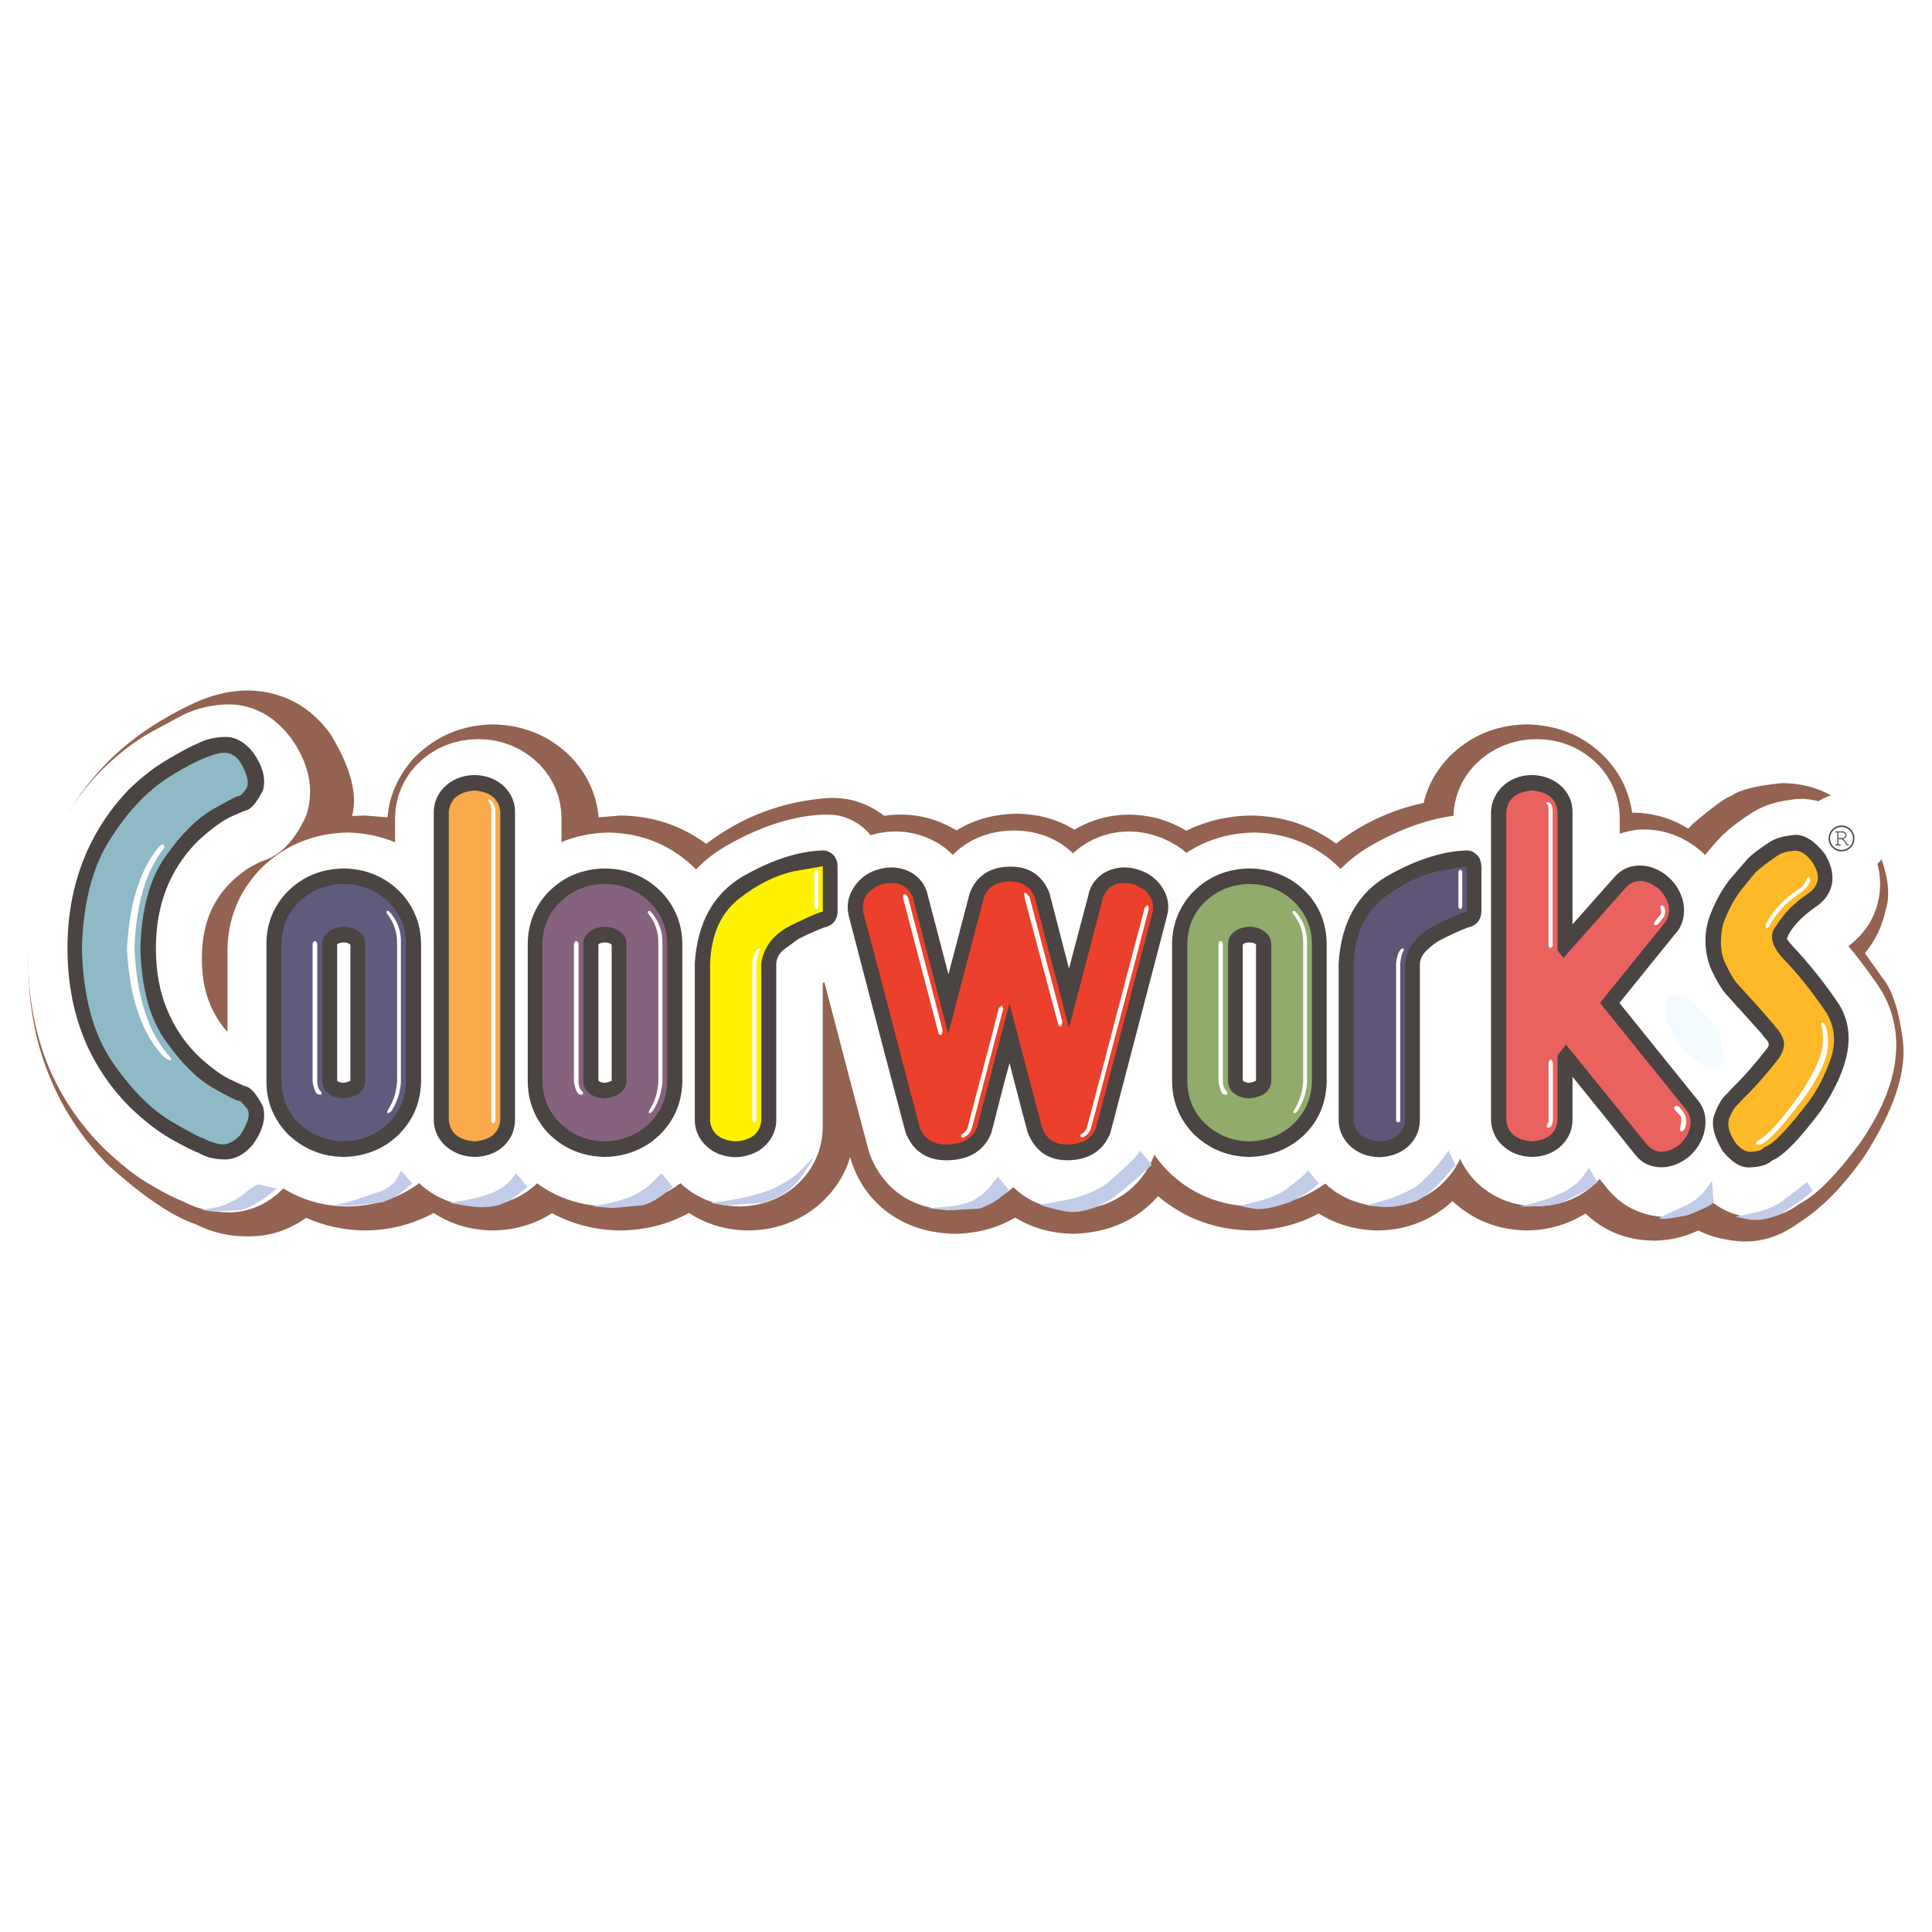 <?xml version="1.0" encoding="utf-8"?>
<!-- Generator: Adobe Illustrator 13.0.0, SVG Export Plug-In . SVG Version: 6.00 Build 14948)  -->
<!DOCTYPE svg PUBLIC "-//W3C//DTD SVG 1.0//EN" "http://www.w3.org/TR/2001/REC-SVG-20010904/DTD/svg10.dtd">
<svg version="1.0" id="Layer_1" xmlns="http://www.w3.org/2000/svg" xmlns:xlink="http://www.w3.org/1999/xlink" x="0px" y="0px"
	 width="192.756px" height="192.756px" viewBox="0 0 192.756 192.756" enable-background="new 0 0 192.756 192.756"
	 xml:space="preserve">
<g>
	<polygon fill-rule="evenodd" clip-rule="evenodd" fill="#FFFFFF" points="0,0 192.756,0 192.756,192.756 0,192.756 0,0 	"/>
	<path fill-rule="evenodd" clip-rule="evenodd" fill="#936250" d="M188.116,90.866c0.642-1.952,0.128-4.545-1.593-7.807
		c-2.132-3.236-5.034-4.905-8.732-4.931c-2.517,0.257-4.161,0.642-4.982,1.233l-0.052,0.051c-0.41,0.026-1.721,0.976-3.853,2.774
		l-0.462,0.488c-1.746-1.079-3.621-1.592-5.599-1.592c-0.309-2.08-1.182-3.929-2.697-5.521c-2.08-2.131-4.7-3.236-7.833-3.287
		c-3.082,0.051-5.677,1.156-7.782,3.287c-1.259,1.335-2.106,2.851-2.491,4.545c-3.211,0.693-6.164,2.055-8.732,4.058
		c-2.518-1.823-5.343-2.773-8.502-2.799c-2.285,0.026-4.442,0.54-6.446,1.516c-0.873-0.514-1.798-0.925-2.773-1.207
		c-2.979-0.771-5.805-0.411-8.398,1.104c-1.67-1.027-3.57-1.566-5.702-1.592c-2.286,0.026-4.289,0.565-6.062,1.669l-0.128-0.077
		c-2.157-1.284-4.52-1.746-7.088-1.387c-1.669-1.284-3.544-1.875-5.625-1.772c-4.495,0.334-8.553,1.849-12.123,4.571
		c-2.517-1.849-5.368-2.799-8.578-2.825l-2.158,0.18c-0.206-2.286-1.13-4.289-2.722-5.984c-2.106-2.131-4.726-3.236-7.833-3.287
		c-3.082,0.051-5.676,1.156-7.808,3.287c-1.566,1.721-2.517,3.724-2.697,5.984l-2.26-0.18l-1.285,0.052
		c0.591-2.132-0.128-4.828-2.106-8.115c-1.566-2.183-3.544-3.57-5.958-4.135c-2.389-0.565-4.931-0.257-7.577,0.925
		c-3.596,1.669-6.523,3.672-8.809,6.009c-2.235,2.285-4.058,4.956-5.394,8.038c-1.644,3.646-2.44,7.653-2.44,11.993
		c0,4.366,0.796,8.397,2.44,12.043c1.335,3.031,3.21,5.729,5.573,8.117c3.519,3.158,6.395,5.084,8.629,5.828
		c1.695,0.873,3.544,1.285,5.522,1.232c1.978-0.025,3.827-0.641,5.548-1.848c1.849,0.82,3.801,1.232,5.856,1.258
		c2.542-0.025,4.803-0.617,6.857-1.746c1.772,1.156,3.75,1.721,5.907,1.746c2.157-0.025,4.135-0.59,5.907-1.721
		c2.106,1.131,4.392,1.695,6.806,1.721c2.517-0.025,4.803-0.617,6.857-1.746c1.772,1.156,3.75,1.721,5.933,1.746
		c2.594-0.025,4.88-0.822,6.858-2.414c1.592-1.336,2.723-2.979,3.287-4.904c0.668,2.336,1.952,4.186,3.827,5.572
		c1.9,1.361,4.135,2.055,6.729,2.08c2.208-0.051,4.161-0.59,5.907-1.617c1.722,1.053,3.673,1.592,5.908,1.617
		c3.467-0.129,6.24-1.361,8.347-3.75c2.671,2.234,5.753,3.365,9.271,3.416c2.466-0.025,4.726-0.59,6.755-1.695
		c1.772,1.105,3.775,1.67,5.907,1.695c2.568-0.025,4.854-0.822,6.857-2.414l0.591-0.514c2.029,1.9,4.521,2.877,7.397,2.928
		c2.183-0.025,4.108-0.59,5.881-1.695c1.618,1.566,3.596,2.465,5.934,2.672c1.849,0.154,3.621-0.18,5.315-0.977
		c0.977,0.488,2.004,0.797,3.057,0.949l0.154,0.027c2.44,0.41,4.7-0.18,6.832-1.746c2.234-1.414,4.392-3.596,6.523-6.627
		c2.954-4.596,4.212-8.424,3.853-11.479c-0.385-3.057-1.078-5.162-2.08-6.369l-1.721-2.414
		C187.089,93.845,187.782,92.433,188.116,90.866L188.116,90.866z"/>
	<path fill-rule="evenodd" clip-rule="evenodd" fill="#4A4442" d="M178.587,93.588c0.54-0.925,1.438-1.85,2.672-2.748
		c0.873-0.54,1.387-1.207,1.541-2.055c0.18-0.822-0.026-1.72-0.643-2.671c-0.95-1.232-1.849-1.823-2.723-1.669
		c-0.873,0.103-1.566,0.283-2.003,0.565l-0.052,0.026c-1.026,0.642-1.746,1.207-2.26,1.695v0.026
		c-0.231,0.18-0.771,0.821-1.644,1.874c-0.848,1.079-1.541,2.363-2.08,3.904c-0.437,1.515-0.36,3.03,0.23,4.546
		c0.54,1.206,1.027,2.028,1.438,2.466l2.003,2.234l1.541,1.693h-0.025l0.309,0.412c0.59,0.59,0.693,1.129,0.282,1.643
		c-1.182,1.541-2.337,2.852-3.468,3.98l-0.642,0.668c-0.359,0.309-0.719,0.898-1.053,1.771c-0.359,0.797-0.103,1.928,0.771,3.34
		c0.821,0.949,1.515,1.438,2.157,1.412c0.539,0.283,1.259,0.076,2.08-0.617c1.053-0.41,2.672-2.027,4.777-4.879
		c2.825-4.16,3.416-7.523,1.747-10.117c-1.388-2.055-2.902-3.955-4.495-5.651c-0.514-0.59-0.745-0.95-0.72-1.053
		C178.305,94.256,178.382,93.999,178.587,93.588L178.587,93.588z"/>
	
		<path fill="none" stroke="#FFFFFF" stroke-width="9.438" stroke-linecap="round" stroke-linejoin="round" stroke-miterlimit="2.613" d="
		M178.587,93.588c-0.205,0.411-0.282,0.667-0.257,0.796c-0.025,0.103,0.206,0.462,0.72,1.053c1.593,1.696,3.107,3.596,4.495,5.651
		c1.669,2.594,1.078,5.957-1.747,10.117c-2.105,2.852-3.725,4.469-4.777,4.879c-0.821,0.693-1.541,0.9-2.08,0.617
		c-0.643,0.025-1.336-0.463-2.157-1.412c-0.873-1.412-1.13-2.543-0.771-3.34c0.334-0.873,0.693-1.463,1.053-1.771l0.642-0.668
		c1.131-1.129,2.286-2.439,3.468-3.98c0.411-0.514,0.308-1.053-0.282-1.643l-0.309-0.412h0.025l-1.541-1.693l-2.003-2.234
		c-0.411-0.438-0.898-1.26-1.438-2.466c-0.591-1.516-0.667-3.031-0.23-4.546c0.539-1.541,1.232-2.825,2.08-3.904
		c0.873-1.053,1.412-1.694,1.644-1.874v-0.026c0.514-0.488,1.233-1.053,2.26-1.695l0.052-0.026c0.437-0.282,1.13-0.462,2.003-0.565
		c0.874-0.154,1.772,0.437,2.723,1.669c0.616,0.951,0.822,1.849,0.643,2.671c-0.154,0.848-0.668,1.515-1.541,2.055
		C180.025,91.739,179.127,92.664,178.587,93.588L178.587,93.588z"/>
	<path fill-rule="evenodd" clip-rule="evenodd" fill="#4A4442" d="M50.478,79.592c-0.745-0.745-1.644-1.13-2.774-1.13
		c-1.104,0-2.029,0.385-2.748,1.13c-0.54,0.591-0.796,1.233-0.822,2.003v30.868c0.026,0.797,0.283,1.465,0.822,2.055
		c0.719,0.746,1.644,1.105,2.748,1.105c0.951,0,1.772-0.258,2.466-0.822c0.719-0.643,1.104-1.412,1.13-2.338V81.621
		C51.299,80.825,51.017,80.183,50.478,79.592L50.478,79.592z"/>
	
		<path fill="none" stroke="#FFFFFF" stroke-width="9.438" stroke-linecap="round" stroke-linejoin="round" stroke-miterlimit="2.613" d="
		M50.478,79.592c0.54,0.591,0.822,1.233,0.822,2.029v30.842c-0.025,0.926-0.411,1.695-1.13,2.338
		c-0.693,0.564-1.515,0.822-2.466,0.822c-1.104,0-2.029-0.359-2.748-1.105c-0.54-0.59-0.796-1.258-0.822-2.055V81.595
		c0.026-0.771,0.283-1.413,0.822-2.003c0.719-0.745,1.644-1.13,2.748-1.13C48.834,78.462,49.733,78.847,50.478,79.592L50.478,79.592
		z"/>
	<path fill-rule="evenodd" clip-rule="evenodd" fill="#4A4442" d="M104.67,89.916c-0.616-1.566-1.798-2.337-3.544-2.337
		c-1.747,0.026-2.928,0.796-3.519,2.337l-2.568,9.811l-2.568-9.811l-0.026-0.025c-0.206-0.745-0.642-1.31-1.284-1.721
		c-0.874-0.514-1.875-0.642-2.928-0.334c-0.924,0.257-1.644,0.745-2.157,1.464c-0.591,0.796-0.745,1.644-0.54,2.568l1.259,4.854
		l2.517,9.63l1.901,7.191c0.667,1.721,1.978,2.516,3.878,2.414c1.927-0.053,3.186-0.9,3.775-2.439l1.361-5.24l0.899-3.416
		l0.591,2.26l1.104,4.135l0.591,2.262c0.642,1.721,1.9,2.541,3.749,2.465c1.798-0.078,3.005-0.926,3.596-2.439l5.677-21.676
		c0.18-0.745,0.076-1.463-0.309-2.208c-0.514-0.898-1.336-1.515-2.389-1.823s-2.055-0.18-2.928,0.334
		c-0.668,0.411-1.079,0.976-1.311,1.721v0.025l-2.414,9.219L104.67,89.916L104.67,89.916z"/>
	
		<path fill="none" stroke="#FFFFFF" stroke-width="9.438" stroke-linecap="round" stroke-linejoin="round" stroke-miterlimit="2.613" d="
		M101.126,87.579c-1.747,0.026-2.928,0.796-3.519,2.337l-2.568,9.811l-2.568-9.811l-0.026-0.025
		c-0.206-0.745-0.642-1.31-1.284-1.721c-0.874-0.514-1.875-0.642-2.928-0.334c-0.924,0.257-1.644,0.745-2.157,1.464
		c-0.591,0.796-0.745,1.644-0.54,2.568l1.259,4.854l2.517,9.63l1.901,7.191c0.667,1.721,1.978,2.516,3.878,2.414
		c1.927-0.053,3.186-0.9,3.775-2.439l1.361-5.24l0.899-3.416l0.591,2.26l1.104,4.135l0.591,2.262c0.642,1.721,1.9,2.541,3.749,2.465
		c1.798-0.078,3.005-0.926,3.596-2.439l5.677-21.676c0.18-0.745,0.076-1.463-0.309-2.208c-0.514-0.898-1.336-1.515-2.389-1.823
		s-2.055-0.18-2.928,0.334c-0.668,0.411-1.079,0.976-1.311,1.721v0.025l-2.414,9.219l-2.414-9.219
		C104.054,88.349,102.872,87.579,101.126,87.579L101.126,87.579z"/>
	<path fill-rule="evenodd" clip-rule="evenodd" fill="#4A4442" d="M150.541,79.592c-0.539,0.591-0.796,1.233-0.822,2.003v30.895
		c0.026,0.795,0.283,1.438,0.822,2.027c0.745,0.746,1.644,1.105,2.773,1.105c0.925,0,1.772-0.258,2.44-0.822
		c0.744-0.643,1.104-1.412,1.13-2.338v-5.674l4.418,5.443l2.773,3.441c0.488,0.59,1.13,0.924,1.9,1.002
		c1.002,0.076,1.927-0.283,2.774-1.027c0.847-0.771,1.31-1.67,1.412-2.723c0.052-0.822-0.154-1.541-0.591-2.131l-8.116-10.041
		l5.959-7.372l0.025-0.025c0.54-0.719,0.693-1.566,0.54-2.542c-0.18-0.873-0.643-1.644-1.336-2.311
		c-0.873-0.745-1.798-1.079-2.8-1.027c-0.771,0.103-1.412,0.411-1.9,1.001l0.052-0.051l-5.111,5.701V81.621
		c0-0.796-0.283-1.438-0.822-2.029c-0.719-0.745-1.644-1.13-2.748-1.13C152.185,78.462,151.286,78.847,150.541,79.592
		L150.541,79.592z"/>
	
		<path fill="none" stroke="#FFFFFF" stroke-width="9.438" stroke-linecap="round" stroke-linejoin="round" stroke-miterlimit="2.613" d="
		M150.541,79.592c0.745-0.745,1.644-1.13,2.773-1.13c1.104,0,2.029,0.385,2.748,1.13c0.539,0.591,0.822,1.233,0.822,2.029v12.507
		l5.111-5.701l-0.052,0.051c0.488-0.59,1.13-0.899,1.9-1.001c1.002-0.051,1.927,0.282,2.8,1.027
		c0.693,0.667,1.156,1.438,1.336,2.311c0.153,0.976,0,1.823-0.54,2.542l-0.025,0.025l-5.959,7.372l8.116,10.041
		c0.437,0.59,0.643,1.309,0.591,2.131c-0.103,1.053-0.565,1.951-1.412,2.723c-0.848,0.744-1.772,1.104-2.774,1.027
		c-0.771-0.078-1.412-0.412-1.9-1.002l-2.773-3.441l-4.418-5.443v5.674c-0.025,0.926-0.386,1.695-1.13,2.338
		c-0.668,0.564-1.516,0.822-2.44,0.822c-1.13,0-2.028-0.359-2.773-1.105c-0.539-0.59-0.796-1.232-0.822-2.027V81.595
		C149.745,80.825,150.002,80.183,150.541,79.592L150.541,79.592z"/>
	<path fill-rule="evenodd" clip-rule="evenodd" fill="#4A4442" d="M55.383,90.044c-1.258,1.335-1.875,2.928-1.9,4.751v13.842
		c0.025,1.824,0.642,3.416,1.9,4.752c1.438,1.488,3.236,2.234,5.342,2.26c2.055-0.025,3.775-0.719,5.137-2.055
		c1.361-1.311,2.08-2.953,2.131-4.957V94.795c-0.025-1.823-0.667-3.416-1.926-4.751c-1.438-1.464-3.236-2.208-5.342-2.26
		C58.619,87.835,56.821,88.58,55.383,90.044L55.383,90.044L55.383,90.044z M59.595,94.795l0.128-0.179
		c0.231-0.231,0.565-0.36,1.002-0.386c0.437,0.026,0.771,0.154,1.027,0.386l0.103,0.179v13.842c-0.026,0.258-0.385,0.463-1.13,0.592
		c-0.437-0.027-0.771-0.154-1.002-0.387l-0.128-0.205V94.795L59.595,94.795z"/>
	
		<path fill="none" stroke="#FFFFFF" stroke-width="9.438" stroke-linecap="round" stroke-linejoin="round" stroke-miterlimit="2.613" d="
		M59.595,94.795v13.842l0.128,0.205c0.231,0.232,0.565,0.359,1.002,0.387c0.745-0.129,1.104-0.334,1.13-0.592V94.795l-0.103-0.179
		c-0.257-0.231-0.591-0.36-1.027-0.386c-0.437,0.026-0.771,0.154-1.002,0.386L59.595,94.795L59.595,94.795z M55.383,90.044
		c1.438-1.464,3.236-2.208,5.342-2.26c2.106,0.051,3.904,0.796,5.342,2.26c1.258,1.335,1.9,2.928,1.926,4.751v13.842
		c-0.051,2.004-0.77,3.646-2.131,4.957c-1.361,1.336-3.082,2.029-5.137,2.055c-2.106-0.025-3.904-0.771-5.342-2.26
		c-1.258-1.336-1.875-2.928-1.9-4.752V94.795C53.508,92.972,54.125,91.379,55.383,90.044L55.383,90.044z"/>
	<path fill-rule="evenodd" clip-rule="evenodd" fill="#4A4442" d="M29.314,90.044c-1.258,1.335-1.875,2.928-1.9,4.751v13.842
		c0.025,1.824,0.642,3.416,1.9,4.752c1.438,1.488,3.236,2.234,5.342,2.26c2.055-0.025,3.75-0.719,5.137-2.055
		c1.361-1.311,2.08-2.953,2.106-4.957V94.795c-0.026-1.823-0.642-3.416-1.901-4.751c-1.438-1.464-3.236-2.208-5.342-2.26
		C32.551,87.835,30.752,88.58,29.314,90.044L29.314,90.044L29.314,90.044z M33.526,94.795l0.128-0.179
		c0.231-0.231,0.565-0.36,1.002-0.386c0.437,0.026,0.771,0.154,1.027,0.386l0.103,0.179v13.842c-0.025,0.258-0.385,0.463-1.13,0.592
		c-0.437-0.027-0.771-0.154-1.002-0.387l-0.128-0.205V94.795L33.526,94.795z"/>
	
		<path fill="none" stroke="#FFFFFF" stroke-width="9.438" stroke-linecap="round" stroke-linejoin="round" stroke-miterlimit="2.613" d="
		M33.526,94.795v13.842l0.128,0.205c0.231,0.232,0.565,0.359,1.002,0.387c0.745-0.129,1.104-0.334,1.13-0.592V94.795l-0.103-0.179
		c-0.257-0.231-0.591-0.36-1.027-0.386c-0.437,0.026-0.771,0.154-1.002,0.386L33.526,94.795L33.526,94.795z M29.314,90.044
		c1.438-1.464,3.236-2.208,5.342-2.26c2.106,0.051,3.904,0.796,5.342,2.26c1.259,1.335,1.875,2.928,1.901,4.751v13.842
		c-0.026,2.004-0.745,3.646-2.106,4.957c-1.387,1.336-3.082,2.029-5.137,2.055c-2.106-0.025-3.904-0.771-5.342-2.26
		c-1.258-1.336-1.875-2.928-1.9-4.752V94.795C27.439,92.972,28.056,91.379,29.314,90.044L29.314,90.044z"/>
	<path fill-rule="evenodd" clip-rule="evenodd" fill="#4A4442" d="M132.357,94.795c-0.026-1.823-0.668-3.416-1.927-4.751
		c-1.438-1.464-3.211-2.208-5.316-2.26c-2.132,0.051-3.93,0.796-5.368,2.26c-1.232,1.335-1.875,2.928-1.9,4.751v13.842
		c0.025,1.824,0.668,3.416,1.9,4.752c1.438,1.488,3.236,2.234,5.368,2.26c2.055-0.025,3.75-0.719,5.111-2.055
		c1.36-1.311,2.08-2.953,2.132-4.957V94.795L132.357,94.795L132.357,94.795z M123.984,94.795l0.103-0.179
		c0.231-0.231,0.565-0.36,1.027-0.386c0.411,0.026,0.745,0.154,1.001,0.386l0.129,0.179v13.842c-0.025,0.258-0.411,0.463-1.13,0.592
		c-0.462-0.027-0.796-0.154-1.027-0.387c-0.077-0.051-0.077-0.127-0.103-0.205V94.795L123.984,94.795z"/>
	
		<path fill="none" stroke="#FFFFFF" stroke-width="9.438" stroke-linecap="round" stroke-linejoin="round" stroke-miterlimit="2.613" d="
		M123.984,94.795v13.842c0.025,0.078,0.025,0.154,0.103,0.205c0.231,0.232,0.565,0.359,1.027,0.387
		c0.719-0.129,1.104-0.334,1.13-0.592V94.795l-0.129-0.179c-0.256-0.231-0.59-0.36-1.001-0.386
		c-0.462,0.026-0.796,0.154-1.027,0.386L123.984,94.795L123.984,94.795z M132.357,94.795v13.842
		c-0.052,2.004-0.771,3.646-2.132,4.957c-1.361,1.336-3.057,2.029-5.111,2.055c-2.132-0.025-3.93-0.771-5.368-2.26
		c-1.232-1.336-1.875-2.928-1.9-4.752V94.795c0.025-1.823,0.668-3.416,1.9-4.751c1.438-1.464,3.236-2.208,5.368-2.26
		c2.105,0.051,3.878,0.796,5.316,2.26C131.689,91.379,132.331,92.972,132.357,94.795L132.357,94.795z"/>
	<path fill-rule="evenodd" clip-rule="evenodd" fill="#4A4442" d="M147.434,86.269c-0.181-0.231-0.463-0.308-0.745-0.282
		c-2.337,0.077-4.932,0.95-7.68,2.542c-2.773,1.618-4.289,4.366-4.546,8.218v15.716v0.053c0.025,0.77,0.309,1.412,0.848,2.002
		c0.72,0.746,1.644,1.105,2.748,1.131c0.95-0.025,1.772-0.283,2.44-0.848c0.744-0.643,1.13-1.412,1.155-2.338V96.747
		c0.052-0.617,0.359-1.182,0.899-1.695l1.592-1.156c1.67-0.796,2.62-1.207,2.877-1.207c0.487-0.18,0.744-0.54,0.771-1.053v-4.571
		C147.793,86.757,147.664,86.475,147.434,86.269L147.434,86.269z"/>
	
		<path fill="none" stroke="#FFFFFF" stroke-width="9.438" stroke-linecap="round" stroke-linejoin="round" stroke-miterlimit="2.613" d="
		M147.434,86.269c0.23,0.206,0.359,0.488,0.359,0.796v4.571c-0.026,0.514-0.283,0.873-0.771,1.053c-0.257,0-1.207,0.411-2.877,1.207
		l-1.592,1.156c-0.54,0.514-0.848,1.079-0.899,1.695v15.716c-0.025,0.926-0.411,1.695-1.155,2.338
		c-0.668,0.564-1.49,0.822-2.44,0.848c-1.104-0.025-2.028-0.385-2.748-1.131c-0.539-0.59-0.822-1.232-0.848-2.002v-0.053V96.747
		c0.257-3.853,1.772-6.6,4.546-8.218c2.748-1.592,5.343-2.465,7.68-2.542C146.971,85.961,147.253,86.038,147.434,86.269
		L147.434,86.269z"/>
	<path fill-rule="evenodd" clip-rule="evenodd" fill="#4A4442" d="M83.173,86.269c-0.205-0.231-0.437-0.308-0.745-0.282
		c-2.363,0.077-4.932,0.95-7.705,2.542c-2.749,1.618-4.264,4.366-4.521,8.218v15.716v0.053c0,0.77,0.257,1.412,0.822,2.002
		c0.719,0.746,1.643,1.105,2.773,1.131c0.925-0.025,1.747-0.283,2.44-0.848c0.745-0.643,1.104-1.412,1.13-2.338V96.747
		c0.051-0.617,0.36-1.182,0.899-1.695c0.565-0.488,1.105-0.873,1.619-1.156c1.669-0.796,2.619-1.207,2.876-1.207
		c0.462-0.18,0.72-0.54,0.745-1.053v-4.571C83.507,86.757,83.378,86.475,83.173,86.269L83.173,86.269z"/>
	
		<path fill="none" stroke="#FFFFFF" stroke-width="9.438" stroke-linecap="round" stroke-linejoin="round" stroke-miterlimit="2.613" d="
		M83.173,86.269c0.206,0.206,0.334,0.488,0.334,0.796v4.571c-0.025,0.514-0.283,0.873-0.745,1.053c-0.257,0-1.207,0.411-2.876,1.207
		c-0.514,0.283-1.053,0.668-1.619,1.156c-0.539,0.514-0.848,1.079-0.899,1.695v15.716c-0.025,0.926-0.385,1.695-1.13,2.338
		c-0.693,0.564-1.515,0.822-2.44,0.848c-1.13-0.025-2.055-0.385-2.773-1.131c-0.565-0.59-0.822-1.232-0.822-2.002v-0.053V96.747
		c0.257-3.853,1.772-6.6,4.521-8.218c2.773-1.592,5.342-2.465,7.705-2.542C82.736,85.961,82.968,86.038,83.173,86.269L83.173,86.269
		z"/>
	<path fill-rule="evenodd" clip-rule="evenodd" fill="#4A4442" d="M15.42,95.643c0-2.542,0.462-4.828,1.412-6.882
		c0.745-1.618,1.798-3.056,3.108-4.314c1.181-1.053,2.234-1.849,3.159-2.286c0.924-0.488,1.387-0.719,1.464-0.693l0.051-0.026
		c0.411,0,0.925-0.591,1.515-1.746c0.257-0.976-0.051-2.081-0.899-3.262c-0.745-0.976-1.541-1.464-2.465-1.438
		s-1.721,0.231-2.415,0.565l-2.928,1.566c-1.335,0.745-2.645,1.772-3.955,3.056c-1.721,1.772-3.082,3.801-4.084,6.112
		c-1.233,2.799-1.849,5.932-1.849,9.348c0,3.416,0.616,6.574,1.849,9.398c1.028,2.287,2.44,4.314,4.212,6.088
		c1.413,1.361,2.722,2.414,3.981,3.107c1.258,0.744,2.183,1.182,2.799,1.387c0.591,0.385,1.361,0.59,2.312,0.615
		c0.925,0.053,1.772-0.385,2.542-1.334c0.874-1.207,1.156-2.287,0.899-3.289c-0.616-1.18-1.104-1.771-1.515-1.746l-0.051-0.025
		l-1.438-0.643c-0.899-0.461-1.952-1.207-3.134-2.285c-1.335-1.232-2.363-2.67-3.133-4.34C15.882,100.521,15.42,98.211,15.42,95.643
		L15.42,95.643z"/>
	
		<path fill="none" stroke="#FFFFFF" stroke-width="9.438" stroke-linecap="round" stroke-linejoin="round" stroke-miterlimit="2.613" d="
		M15.42,95.643c0,2.568,0.462,4.879,1.438,6.934c0.771,1.67,1.798,3.107,3.133,4.34c1.182,1.078,2.234,1.824,3.134,2.285
		l1.438,0.643l0.051,0.025c0.411-0.025,0.899,0.566,1.515,1.746c0.257,1.002-0.025,2.082-0.899,3.289
		c-0.77,0.949-1.618,1.387-2.542,1.334c-0.95-0.025-1.721-0.23-2.312-0.615c-0.616-0.205-1.541-0.643-2.799-1.387
		c-1.259-0.693-2.568-1.746-3.981-3.107c-1.772-1.773-3.185-3.801-4.212-6.088c-1.233-2.824-1.849-5.982-1.849-9.398
		c0-3.416,0.616-6.549,1.849-9.348c1.002-2.312,2.363-4.34,4.084-6.112c1.31-1.284,2.62-2.311,3.955-3.056l2.928-1.566
		c0.693-0.334,1.49-0.539,2.415-0.565s1.721,0.462,2.465,1.438c0.848,1.181,1.156,2.286,0.899,3.262
		c-0.59,1.155-1.104,1.746-1.515,1.746l-0.051,0.026c-0.077-0.026-0.54,0.206-1.464,0.693c-0.925,0.437-1.978,1.232-3.159,2.286
		c-1.31,1.258-2.363,2.696-3.108,4.314C15.882,90.814,15.42,93.1,15.42,95.643L15.42,95.643z"/>
	<path fill-rule="evenodd" clip-rule="evenodd" fill="#FFFFFF" d="M188.63,83.264c-0.257-2.517-1.772-3.929-4.521-4.16
		c-2.748,0.231-4.238,1.644-4.494,4.16c0.256,2.517,1.746,3.93,4.494,4.135C186.857,87.168,188.373,85.781,188.63,83.264
		L188.63,83.264z"/>
	<path fill-rule="evenodd" clip-rule="evenodd" fill="#4A4442" d="M178.921,83.778c-0.873,0.103-1.541,0.282-2.003,0.565
		l-0.052,0.025c-1.001,0.642-1.746,1.207-2.234,1.695l-0.025,0.051l-1.618,1.875c-0.848,1.053-1.541,2.362-2.08,3.877
		c-0.437,1.515-0.386,3.031,0.205,4.572c0.54,1.18,1.054,2.002,1.438,2.44l2.003,2.209l1.541,1.721l0.309,0.41
		c0.591,0.564,0.693,1.104,0.282,1.643c-1.182,1.541-2.337,2.852-3.467,3.955l-0.643,0.693c-0.359,0.283-0.719,0.873-1.053,1.746
		c-0.359,0.822-0.103,1.928,0.745,3.34c0.821,0.975,1.566,1.438,2.208,1.412c1.002-0.025,1.695-0.23,2.056-0.617
		c1.053-0.385,2.645-2.027,4.776-4.879c2.8-4.16,3.391-7.523,1.747-10.092c-1.388-2.055-2.902-3.956-4.495-5.65
		c-0.539-0.591-0.771-0.925-0.745-1.053c-0.025-0.128,0.077-0.385,0.257-0.77c0.54-0.951,1.438-1.875,2.697-2.774
		c0.873-0.539,1.361-1.232,1.541-2.054c0.154-0.796-0.052-1.695-0.643-2.671C180.693,84.215,179.769,83.649,178.921,83.778
		L178.921,83.778z"/>
	
		<path fill="none" stroke="#4A4442" stroke-width="0.937" stroke-linecap="round" stroke-linejoin="round" stroke-miterlimit="2.613" d="
		M178.921,83.778c0.848-0.129,1.772,0.437,2.748,1.669c0.591,0.976,0.797,1.875,0.643,2.671c-0.18,0.822-0.668,1.515-1.541,2.054
		c-1.259,0.899-2.157,1.823-2.697,2.774c-0.18,0.385-0.282,0.642-0.257,0.77c-0.025,0.128,0.206,0.462,0.745,1.053
		c1.593,1.695,3.107,3.596,4.495,5.65c1.644,2.568,1.053,5.932-1.747,10.092c-2.132,2.852-3.724,4.494-4.776,4.879
		c-0.36,0.387-1.054,0.592-2.056,0.617c-0.642,0.025-1.387-0.438-2.208-1.412c-0.848-1.412-1.104-2.518-0.745-3.34
		c0.334-0.873,0.693-1.463,1.053-1.746l0.643-0.693c1.13-1.104,2.285-2.414,3.467-3.955c0.411-0.539,0.309-1.078-0.282-1.643
		l-0.309-0.41l-1.541-1.721l-2.003-2.209c-0.385-0.438-0.898-1.26-1.438-2.44c-0.591-1.541-0.642-3.057-0.205-4.572
		c0.539-1.515,1.232-2.825,2.08-3.877l1.618-1.875l0.025-0.051c0.488-0.488,1.233-1.053,2.234-1.695l0.052-0.025
		C177.38,84.061,178.048,83.881,178.921,83.778L178.921,83.778z"/>
	<path fill-rule="evenodd" clip-rule="evenodd" fill="#4A4442" d="M50.092,78.924c-0.719-0.745-1.644-1.104-2.748-1.13
		c-1.13,0.025-2.003,0.385-2.748,1.13c-0.54,0.59-0.822,1.258-0.848,2.003v30.87c0.026,0.77,0.308,1.438,0.848,2.027
		c0.745,0.719,1.618,1.105,2.748,1.131c0.925,0,1.772-0.283,2.44-0.822c0.745-0.643,1.104-1.412,1.13-2.336V80.953
		C50.914,80.208,50.632,79.515,50.092,78.924L50.092,78.924z"/>
	
		<path fill="none" stroke="#4A4442" stroke-width="0.937" stroke-linecap="round" stroke-linejoin="round" stroke-miterlimit="2.613" d="
		M50.092,78.924c0.54,0.59,0.822,1.284,0.822,2.029v30.844c-0.025,0.924-0.385,1.693-1.13,2.336
		c-0.667,0.539-1.515,0.822-2.44,0.822c-1.13-0.025-2.003-0.412-2.748-1.131c-0.54-0.59-0.822-1.258-0.848-2.027v-30.87
		c0.026-0.745,0.308-1.413,0.848-2.003c0.745-0.745,1.618-1.104,2.748-1.13C48.449,77.82,49.374,78.18,50.092,78.924L50.092,78.924z
		"/>
	<path fill-rule="evenodd" clip-rule="evenodd" fill="#4A4442" d="M113.3,87.168c-1.053-0.283-2.055-0.18-2.928,0.334
		c-0.643,0.411-1.079,0.976-1.284,1.695v0.051l-2.44,9.246l-2.389-9.246c-0.616-1.566-1.798-2.363-3.544-2.311
		c-1.746,0.025-2.928,0.796-3.519,2.311l-2.569,9.811l-2.568-9.811v-0.051c-0.231-0.719-0.642-1.284-1.31-1.695
		c-0.874-0.514-1.849-0.617-2.928-0.334c-0.925,0.257-1.618,0.745-2.132,1.463c-0.591,0.822-0.771,1.669-0.565,2.568v0.025
		l1.258,4.829l2.517,9.63l1.9,7.166c0.693,1.746,1.978,2.516,3.904,2.439c1.901-0.078,3.185-0.898,3.776-2.467l1.335-5.213
		l0.925-3.389l0.565,2.234l1.079,4.16l0.59,2.207c0.668,1.721,1.9,2.543,3.75,2.467c1.823-0.078,3.03-0.898,3.622-2.439
		l5.649-21.625V91.2c0.181-0.745,0.104-1.464-0.308-2.208C115.175,88.092,114.378,87.476,113.3,87.168L113.3,87.168z"/>
	
		<path fill="none" stroke="#4A4442" stroke-width="0.937" stroke-linecap="round" stroke-linejoin="round" stroke-miterlimit="2.613" d="
		M110.372,87.502c-0.643,0.411-1.079,0.976-1.284,1.695v0.051l-2.44,9.246l-2.389-9.246c-0.616-1.566-1.798-2.363-3.544-2.311
		c-1.746,0.025-2.928,0.796-3.519,2.311l-2.569,9.811l-2.568-9.811v-0.051c-0.231-0.719-0.642-1.284-1.31-1.695
		c-0.874-0.514-1.849-0.617-2.928-0.334c-0.925,0.257-1.618,0.745-2.132,1.463c-0.591,0.822-0.771,1.669-0.565,2.568v0.025
		l1.258,4.829l2.517,9.63l1.9,7.166c0.693,1.746,1.978,2.516,3.904,2.439c1.901-0.078,3.185-0.898,3.776-2.467l1.335-5.213
		l0.925-3.389l0.565,2.234l1.079,4.16l0.59,2.207c0.668,1.721,1.9,2.543,3.75,2.467c1.823-0.078,3.03-0.898,3.622-2.439
		l5.649-21.625V91.2c0.181-0.745,0.104-1.464-0.308-2.208c-0.514-0.899-1.311-1.515-2.389-1.823
		C112.247,86.885,111.245,86.988,110.372,87.502L110.372,87.502z"/>
	<path fill-rule="evenodd" clip-rule="evenodd" fill="#4A4442" d="M150.104,78.924c-0.539,0.59-0.822,1.258-0.873,2.003v30.895
		c0.051,0.77,0.334,1.438,0.873,2.002c0.693,0.719,1.618,1.105,2.723,1.131c0.95,0,1.771-0.283,2.439-0.822
		c0.745-0.643,1.13-1.412,1.155-2.336v-5.703l4.393,5.445l2.773,3.467c0.488,0.592,1.104,0.898,1.9,0.977
		c1.002,0.076,1.927-0.283,2.8-1.002c0.822-0.797,1.31-1.695,1.387-2.748c0.077-0.822-0.128-1.541-0.616-2.131l-8.09-10.041
		l5.958-7.371h0.026c0.539-0.719,0.693-1.567,0.539-2.542c-0.205-0.899-0.642-1.669-1.361-2.312
		c-0.848-0.719-1.772-1.078-2.773-1.001c-0.745,0.051-1.361,0.36-1.875,0.924l-0.026,0.026l-5.034,5.676V80.953
		c0-0.745-0.282-1.438-0.821-2.029c-0.745-0.745-1.669-1.104-2.773-1.13C151.723,77.82,150.823,78.18,150.104,78.924L150.104,78.924
		z"/>
	
		<path fill="none" stroke="#4A4442" stroke-width="0.937" stroke-linecap="round" stroke-linejoin="round" stroke-miterlimit="2.613" d="
		M150.104,78.924c0.719-0.745,1.618-1.104,2.723-1.13c1.104,0.025,2.028,0.385,2.773,1.13c0.539,0.59,0.821,1.284,0.821,2.029V93.46
		l5.034-5.676l0.026-0.026c0.514-0.564,1.13-0.873,1.875-0.924c1.001-0.077,1.926,0.283,2.773,1.001
		c0.72,0.642,1.156,1.413,1.361,2.312c0.154,0.976,0,1.823-0.539,2.542h-0.026l-5.958,7.371l8.09,10.041
		c0.488,0.59,0.693,1.309,0.616,2.131c-0.077,1.053-0.564,1.951-1.387,2.748c-0.873,0.719-1.798,1.078-2.8,1.002
		c-0.796-0.078-1.412-0.385-1.9-0.977l-2.773-3.467l-4.393-5.445v5.703c-0.025,0.924-0.41,1.693-1.155,2.336
		c-0.668,0.539-1.489,0.822-2.439,0.822c-1.104-0.025-2.029-0.412-2.723-1.131c-0.539-0.564-0.822-1.232-0.873-2.002V80.927
		C149.282,80.183,149.565,79.515,150.104,78.924L150.104,78.924z"/>
	<path fill-rule="evenodd" clip-rule="evenodd" fill="#4A4442" d="M55.023,89.351c-1.258,1.335-1.875,2.954-1.9,4.777v13.816
		c0.026,1.824,0.642,3.416,1.9,4.777c1.438,1.438,3.211,2.209,5.342,2.234c2.055-0.051,3.75-0.746,5.111-2.055
		c1.361-1.336,2.08-2.979,2.131-4.957V94.127c-0.025-1.823-0.667-3.441-1.926-4.777c-1.438-1.463-3.21-2.208-5.316-2.234
		C58.234,87.142,56.462,87.887,55.023,89.351L55.023,89.351L55.023,89.351z M61.368,93.922l0.128,0.206v13.791
		c-0.026,0.256-0.411,0.463-1.13,0.59c-0.462-0.025-0.796-0.152-1.027-0.385l-0.103-0.18V94.127l0.103-0.206
		c0.231-0.231,0.565-0.359,1.027-0.359C60.777,93.562,61.111,93.691,61.368,93.922L61.368,93.922z"/>
	
		<path fill="none" stroke="#4A4442" stroke-width="0.937" stroke-linecap="round" stroke-linejoin="round" stroke-miterlimit="2.613" d="
		M61.368,93.922c-0.257-0.231-0.591-0.359-1.002-0.359c-0.462,0-0.796,0.128-1.027,0.359l-0.103,0.206v13.816l0.103,0.18
		c0.231,0.232,0.565,0.359,1.027,0.385c0.719-0.127,1.104-0.334,1.13-0.59V94.127L61.368,93.922L61.368,93.922z M55.023,89.351
		c1.438-1.463,3.211-2.208,5.342-2.234c2.106,0.025,3.878,0.771,5.316,2.234c1.259,1.335,1.901,2.954,1.926,4.777v13.816
		c-0.051,1.979-0.77,3.621-2.131,4.957c-1.361,1.309-3.056,2.004-5.111,2.055c-2.131-0.025-3.904-0.797-5.342-2.234
		c-1.258-1.361-1.875-2.953-1.9-4.777V94.127C53.149,92.304,53.765,90.686,55.023,89.351L55.023,89.351z"/>
	<path fill-rule="evenodd" clip-rule="evenodd" fill="#4A4442" d="M28.955,89.351c-1.259,1.335-1.901,2.954-1.901,4.777v13.816
		c0,1.824,0.642,3.416,1.901,4.777c1.438,1.438,3.21,2.209,5.342,2.234c2.055-0.051,3.75-0.746,5.111-2.055
		c1.361-1.336,2.08-2.979,2.132-4.957V94.127c-0.026-1.823-0.668-3.441-1.926-4.777c-1.438-1.463-3.236-2.208-5.317-2.234
		C32.166,87.142,30.393,87.887,28.955,89.351L28.955,89.351L28.955,89.351z M35.299,93.922l0.128,0.206v13.791
		c-0.026,0.256-0.411,0.463-1.13,0.59c-0.462-0.025-0.796-0.152-1.027-0.385l-0.103-0.18V94.127l0.103-0.206
		c0.231-0.231,0.565-0.359,1.027-0.359C34.708,93.562,35.042,93.691,35.299,93.922L35.299,93.922z"/>
	
		<path fill="none" stroke="#4A4442" stroke-width="0.937" stroke-linecap="round" stroke-linejoin="round" stroke-miterlimit="2.613" d="
		M35.299,93.922c-0.257-0.231-0.591-0.359-1.002-0.359c-0.462,0-0.796,0.128-1.027,0.359l-0.103,0.206v13.816l0.103,0.18
		c0.231,0.232,0.565,0.359,1.027,0.385c0.719-0.127,1.104-0.334,1.13-0.59V94.127L35.299,93.922L35.299,93.922z M28.955,89.351
		c1.438-1.463,3.21-2.208,5.342-2.234c2.081,0.025,3.878,0.771,5.317,2.234c1.258,1.335,1.9,2.954,1.926,4.777v13.816
		c-0.052,1.979-0.771,3.621-2.132,4.957c-1.361,1.309-3.056,2.004-5.111,2.055c-2.131-0.025-3.904-0.797-5.342-2.234
		c-1.259-1.361-1.901-2.953-1.901-4.777V94.127C27.054,92.304,27.696,90.686,28.955,89.351L28.955,89.351z"/>
	<path fill-rule="evenodd" clip-rule="evenodd" fill="#4A4442" d="M129.994,89.351c-1.438-1.463-3.236-2.208-5.342-2.234
		c-2.106,0.025-3.879,0.771-5.316,2.234c-1.259,1.335-1.901,2.954-1.927,4.777v13.816c0.025,1.824,0.668,3.416,1.927,4.777
		c1.438,1.438,3.21,2.209,5.316,2.234c2.054-0.051,3.749-0.746,5.137-2.055c1.36-1.336,2.054-2.979,2.105-4.957V94.127
		C131.869,92.304,131.253,90.686,129.994,89.351L129.994,89.351L129.994,89.351z M125.679,93.922l0.104,0.206v13.791
		c-0.026,0.256-0.386,0.463-1.13,0.59c-0.437-0.025-0.771-0.152-1.002-0.385l-0.129-0.18V94.127l0.129-0.206
		c0.231-0.231,0.565-0.359,1.002-0.359S125.422,93.691,125.679,93.922L125.679,93.922z"/>
	
		<path fill="none" stroke="#4A4442" stroke-width="0.937" stroke-linecap="round" stroke-linejoin="round" stroke-miterlimit="2.613" d="
		M125.679,93.922c-0.257-0.231-0.59-0.359-1.026-0.359s-0.771,0.128-1.002,0.359l-0.129,0.206v13.816l0.129,0.18
		c0.231,0.232,0.565,0.359,1.002,0.385c0.744-0.127,1.104-0.334,1.13-0.59V94.127L125.679,93.922L125.679,93.922z M129.994,89.351
		c1.259,1.335,1.875,2.954,1.9,4.777v13.816c-0.052,1.979-0.745,3.621-2.105,4.957c-1.388,1.309-3.083,2.004-5.137,2.055
		c-2.106-0.025-3.879-0.797-5.316-2.234c-1.259-1.361-1.901-2.953-1.927-4.777V94.127c0.025-1.823,0.668-3.441,1.927-4.777
		c1.438-1.463,3.21-2.208,5.316-2.234C126.758,87.142,128.556,87.887,129.994,89.351L129.994,89.351z"/>
	<path fill-rule="evenodd" clip-rule="evenodd" fill="#4A4442" d="M146.586,92.021c0.462-0.18,0.719-0.514,0.744-1.079v-4.52
		c-0.025-0.334-0.103-0.616-0.334-0.822c-0.205-0.206-0.462-0.309-0.77-0.283c-2.338,0.103-4.906,0.95-7.68,2.542
		c-2.748,1.644-4.264,4.366-4.521,8.218v15.718v0.051c0.025,0.744,0.309,1.412,0.848,2.002c0.719,0.746,1.618,1.105,2.748,1.131
		c0.925-0.025,1.772-0.309,2.439-0.848c0.745-0.643,1.105-1.412,1.131-2.336V96.105c0.051-0.642,0.359-1.207,0.898-1.695
		c0.539-0.514,1.079-0.899,1.618-1.156C145.353,92.433,146.329,92.047,146.586,92.021L146.586,92.021z"/>
	
		<path fill="none" stroke="#4A4442" stroke-width="0.937" stroke-linecap="round" stroke-linejoin="round" stroke-miterlimit="2.613" d="
		M146.586,92.021c-0.257,0.026-1.233,0.411-2.877,1.232c-0.539,0.257-1.079,0.642-1.618,1.156c-0.539,0.488-0.848,1.053-0.898,1.695
		v15.692c-0.025,0.924-0.386,1.693-1.131,2.336c-0.667,0.539-1.515,0.822-2.439,0.848c-1.13-0.025-2.029-0.385-2.748-1.131
		c-0.539-0.59-0.822-1.258-0.848-2.002v-0.051V96.079c0.257-3.852,1.772-6.574,4.521-8.218c2.773-1.592,5.342-2.44,7.68-2.542
		c0.308-0.026,0.564,0.077,0.77,0.283c0.231,0.206,0.309,0.488,0.334,0.822v4.52C147.305,91.508,147.048,91.842,146.586,92.021
		L146.586,92.021z"/>
	<path fill-rule="evenodd" clip-rule="evenodd" fill="#4A4442" d="M74.312,87.861c-2.748,1.644-4.264,4.366-4.52,8.218v15.718v0.051
		c0.025,0.744,0.308,1.412,0.848,2.002c0.719,0.746,1.618,1.105,2.748,1.131c0.925-0.025,1.772-0.309,2.44-0.848
		c0.745-0.643,1.13-1.412,1.155-2.336V96.105c0.026-0.642,0.334-1.207,0.874-1.695l1.592-1.156c1.669-0.821,2.646-1.207,2.902-1.232
		c0.462-0.18,0.745-0.514,0.745-1.079v-4.52c0-0.334-0.103-0.616-0.308-0.822c-0.231-0.206-0.488-0.309-0.796-0.283
		C79.654,85.421,77.086,86.269,74.312,87.861L74.312,87.861z"/>
	
		<path fill="none" stroke="#4A4442" stroke-width="0.937" stroke-linecap="round" stroke-linejoin="round" stroke-miterlimit="2.613" d="
		M74.312,87.861c2.774-1.592,5.342-2.44,7.679-2.542c0.309-0.026,0.565,0.077,0.796,0.283c0.206,0.206,0.308,0.488,0.308,0.822v4.52
		c0,0.565-0.282,0.899-0.745,1.079c-0.257,0.026-1.233,0.411-2.902,1.232l-1.592,1.156c-0.54,0.488-0.848,1.053-0.874,1.695v15.692
		c-0.025,0.924-0.411,1.693-1.155,2.336c-0.668,0.539-1.516,0.822-2.44,0.848c-1.13-0.025-2.029-0.385-2.748-1.131
		c-0.54-0.59-0.822-1.258-0.848-2.002v-0.051V96.079C70.048,92.227,71.564,89.505,74.312,87.861L74.312,87.861z"/>
	<path fill-rule="evenodd" clip-rule="evenodd" fill="#FDB927" d="M171.91,92.201c-0.334,1.49-0.283,2.774,0.18,3.827
		c0.487,1.053,0.924,1.771,1.283,2.158l1.953,2.156l1.643,1.875l0.231,0.309c0.309,0.309,0.54,0.693,0.72,1.182
		c0.153,0.514,0.051,1.104-0.386,1.797c-1.232,1.592-2.414,2.953-3.596,4.084l-0.591,0.641c-0.308,0.258-0.564,0.721-0.821,1.336
		c-0.231,0.643-0.026,1.439,0.564,2.363c0.462,0.615,0.95,0.949,1.49,1.002c0.796-0.053,1.259-0.18,1.412-0.463
		c0.848-0.205,2.312-1.746,4.495-4.598c0.821-1.104,1.541-2.49,2.131-4.135c0.591-1.693,0.463-3.234-0.385-4.674
		c-1.361-2.027-2.825-3.877-4.392-5.495c-1.13-1.258-1.336-2.312-0.668-3.133c0.745-1.208,1.746-2.286,3.082-3.185
		c0.616-0.385,0.95-0.848,1.079-1.361c0.128-0.514-0.052-1.13-0.488-1.824c-0.616-0.873-1.259-1.258-1.9-1.181
		c-0.643,0.051-1.182,0.206-1.567,0.462l-0.051,0.026l-1.233,0.873l-0.77,0.642c-0.154,0.103-0.617,0.693-1.438,1.695
		C173.065,89.582,172.424,90.789,171.91,92.201L171.91,92.201z"/>
	<path fill-rule="evenodd" clip-rule="evenodd" fill="#FFFFFF" d="M175.634,114.184c0.643-0.152,2.029-1.617,4.109-4.34
		c0.72-0.898,1.413-2.055,2.055-3.363c0.616-1.336,0.771-2.723,0.359-4.109c-0.257-0.41-0.411-0.488-0.462-0.23
		c0.359,1.412,0.205,2.773-0.437,4.107c-0.643,1.311-1.284,2.439-2.004,3.365c-1.669,2.336-2.979,3.75-3.903,4.211
		C175.095,114.133,175.172,114.236,175.634,114.184L175.634,114.184z"/>
	<path fill-rule="evenodd" clip-rule="evenodd" fill="#FFFFFF" d="M179.461,89.197c0.591-0.385,0.976-0.822,1.13-1.31
		c-0.025-0.411-0.154-0.488-0.309-0.231c-0.153,0.488-0.539,0.924-1.155,1.284c-1.259,0.873-2.234,1.926-2.877,3.159l-0.077,0.128
		c-0.051,0.411,0.077,0.462,0.334,0.231l0.052-0.128C177.227,91.123,178.202,90.07,179.461,89.197L179.461,89.197z"/>
	<path fill-rule="evenodd" clip-rule="evenodd" fill="#FAAA4B" d="M49.913,80.953c-0.154-1.258-1.001-1.952-2.568-2.081
		c-1.566,0.129-2.414,0.822-2.568,2.081v30.844c0.154,1.258,1.002,1.951,2.568,2.08c1.567-0.129,2.415-0.822,2.568-2.08V80.953
		L49.913,80.953z"/>
	<path fill-rule="evenodd" clip-rule="evenodd" fill="#EB402C" d="M115.021,90.917c0.154-1.259-0.514-2.183-2.003-2.723
		c-1.516-0.308-2.518,0.154-2.954,1.31l-3.416,13.046l-0.745-2.902l-1.541-5.778l-1.13-4.366c-0.41-1.027-1.284-1.592-2.542-1.566
		c-1.259,0.025-2.106,0.539-2.518,1.566l-1.181,4.545l-1.592,6.061l-0.796,3.029l-3.544-13.636c-0.437-1.156-1.464-1.618-3.005-1.31
		c-1.49,0.54-2.106,1.464-1.952,2.723l1.336,5.033l2.568,9.862l1.772,6.729c0.488,1.182,1.464,1.721,2.902,1.643
		c1.438-0.076,2.337-0.615,2.774-1.643l1.027-3.904l1.464-5.623l0.771-2.877l3.262,12.404c0.462,1.182,1.387,1.721,2.723,1.643
		c1.361-0.076,2.234-0.615,2.646-1.643L115.021,90.917L115.021,90.917z"/>
	<path fill-rule="evenodd" clip-rule="evenodd" fill="#FFFFFF" d="M96.965,112.566l0.977-3.75l1.412-5.367l0.719-2.723
		c-0.025-0.486-0.153-0.486-0.437-0.102l-0.693,2.748l-1.413,5.342l-0.976,3.748c-0.077,0.309-0.283,0.541-0.591,0.693
		c-0.128,0.258-0.077,0.361,0.18,0.334C96.58,113.285,96.837,112.977,96.965,112.566L96.965,112.566z"/>
	<path fill-rule="evenodd" clip-rule="evenodd" fill="#FFFFFF" d="M113.223,96.028l1.387-5.342
		c-0.025-0.462-0.154-0.488-0.411-0.077l-1.412,5.316l-2.671,10.221l-1.67,6.316c-0.077,0.283-0.282,0.541-0.591,0.693
		c-0.128,0.232-0.077,0.334,0.206,0.309c0.41-0.205,0.667-0.514,0.796-0.924l1.669-6.344L113.223,96.028L113.223,96.028z"/>
	<path fill-rule="evenodd" clip-rule="evenodd" fill="#FFFFFF" d="M90.595,89.531c-0.282-0.437-0.462-0.437-0.514,0l3.57,13.61
		c0.231,0.258,0.359,0.129,0.385-0.41L90.595,89.531L90.595,89.531z"/>
	<path fill-rule="evenodd" clip-rule="evenodd" fill="#FFFFFF" d="M102.718,89.505c-0.487-0.667-0.642-0.591-0.437,0.282
		l3.313,12.48c0.231,0.283,0.359,0.129,0.386-0.385L102.718,89.505L102.718,89.505z"/>
	<path fill-rule="evenodd" clip-rule="evenodd" fill="#E9625E" d="M152.853,78.873c-1.566,0.129-2.414,0.822-2.568,2.081v30.844
		c0.154,1.258,1.002,1.951,2.568,2.08c1.566-0.129,2.414-0.822,2.542-2.08v-6.523l0.848-1.053l8.143,10.066
		c0.898,0.873,2.003,0.822,3.236-0.129c1.104-1.154,1.36-2.311,0.667-3.363l-8.655-10.734l6.498-8.039
		c0.693-1.079,0.462-2.208-0.643-3.364c-1.258-0.95-2.337-1.027-3.235-0.154l-6.268,7.062l-0.591-0.745V80.953
		C155.267,79.695,154.419,79.001,152.853,78.873L152.853,78.873z"/>
	<path fill-rule="evenodd" clip-rule="evenodd" fill="#FFFFFF" d="M167.98,110.975l-0.488-0.592c-0.359-0.102-0.514,0-0.437,0.283
		l0.539,0.617c0.18,0.051,0.206,0.486,0.026,1.309c0.025,0.412,0.18,0.412,0.487,0C168.314,112.002,168.263,111.463,167.98,110.975
		L167.98,110.975z"/>
	<path fill-rule="evenodd" clip-rule="evenodd" fill="#FFFFFF" d="M165.411,92.227l0.488-0.617c0.257-0.308,0.309-0.693,0.129-1.155
		c-0.283-0.206-0.411-0.154-0.359,0.206c0.128,0.257,0.103,0.488-0.052,0.642l-0.539,0.667
		C164.949,92.33,165.052,92.381,165.411,92.227L165.411,92.227z"/>
	<path fill-rule="evenodd" clip-rule="evenodd" fill="#FFFFFF" d="M154.933,106.068c-0.153-0.486-0.308-0.486-0.437,0v5.729
		c0.052,0.102,0,0.256-0.154,0.41c-0.076,0.205,0,0.283,0.206,0.309c0.205-0.078,0.334-0.309,0.385-0.719V106.068L154.933,106.068z"
		/>
	<path fill-rule="evenodd" clip-rule="evenodd" fill="#FFFFFF" d="M154.907,80.953c0.025-0.308-0.052-0.591-0.205-0.796
		c-0.283-0.18-0.437-0.18-0.411,0c0.18,0.206,0.23,0.488,0.205,0.796v13.431c0.129,0.257,0.257,0.257,0.411,0V80.953L154.907,80.953
		z"/>
	<path fill-rule="evenodd" clip-rule="evenodd" fill="#87627E" d="M55.743,90.147c-1.079,1.104-1.592,2.439-1.618,3.98v13.791
		c0.025,1.541,0.539,2.877,1.618,4.006c1.233,1.26,2.774,1.926,4.598,1.953c1.772-0.053,3.236-0.643,4.392-1.748
		c1.182-1.129,1.798-2.541,1.824-4.211V94.127c-0.025-1.541-0.539-2.876-1.592-3.98c-1.259-1.284-2.774-1.926-4.623-1.952
		C58.517,88.221,56.976,88.863,55.743,90.147L55.743,90.147L55.743,90.147z M62.087,93.151c0.231,0.206,0.385,0.514,0.411,0.976
		v13.791c-0.077,0.977-0.822,1.516-2.157,1.67c-0.719-0.027-1.284-0.232-1.721-0.668c-0.231-0.232-0.385-0.564-0.437-1.002V94.127
		c0.052-0.462,0.206-0.771,0.437-0.976c0.437-0.462,1.002-0.667,1.721-0.693C61.059,92.484,61.625,92.689,62.087,93.151
		L62.087,93.151z"/>
	<path fill-rule="evenodd" clip-rule="evenodd" fill="#5E5B7E" d="M38.92,90.147c-1.258-1.284-2.799-1.926-4.623-1.952
		c-1.823,0.026-3.364,0.668-4.623,1.952c-1.053,1.104-1.566,2.439-1.592,3.98v13.791c0.026,1.541,0.54,2.877,1.592,4.006
		c1.259,1.26,2.8,1.926,4.623,1.953c1.772-0.053,3.21-0.643,4.366-1.748c1.182-1.129,1.798-2.541,1.85-4.211V94.127
		C40.487,92.586,39.973,91.251,38.92,90.147L38.92,90.147L38.92,90.147z M36.018,93.151c0.257,0.206,0.385,0.514,0.437,0.976v13.791
		c-0.103,0.977-0.822,1.516-2.158,1.67c-0.719-0.027-1.284-0.232-1.721-0.668c-0.257-0.232-0.385-0.564-0.437-1.002V94.127
		c0.051-0.462,0.18-0.771,0.437-0.976c0.437-0.462,1.002-0.667,1.721-0.693C35.016,92.484,35.582,92.689,36.018,93.151
		L36.018,93.151z"/>
	<path fill-rule="evenodd" clip-rule="evenodd" fill="#FFFFFF" d="M38.817,90.917c-0.231-0.077-0.308,0-0.231,0.205
		c0.694,0.873,1.053,1.875,1.028,3.005v13.816c-0.077,1.053-0.386,2.004-0.951,2.877c-0.077,0.334,0.077,0.334,0.411,0
		c0.54-0.873,0.874-1.824,0.924-2.877V94.127C40.05,92.895,39.639,91.816,38.817,90.917L38.817,90.917z"/>
	<path fill-rule="evenodd" clip-rule="evenodd" fill="#90AB6A" d="M129.275,90.147c-1.233-1.284-2.774-1.926-4.623-1.952
		c-1.799,0.026-3.34,0.668-4.598,1.952c-1.054,1.104-1.567,2.439-1.593,3.98v13.791c0.025,1.541,0.539,2.877,1.593,4.006
		c1.258,1.26,2.799,1.926,4.598,1.953c1.771-0.053,3.235-0.643,4.392-1.748c1.182-1.129,1.798-2.541,1.849-4.211V94.127
		C130.867,92.586,130.328,91.251,129.275,90.147L129.275,90.147L129.275,90.147z M126.398,93.151
		c0.231,0.206,0.385,0.514,0.437,0.976v13.791c-0.103,0.977-0.822,1.516-2.183,1.67c-0.693-0.027-1.259-0.232-1.722-0.668
		c-0.23-0.232-0.359-0.564-0.41-1.002V94.127c0.051-0.462,0.18-0.771,0.41-0.976c0.463-0.462,1.028-0.667,1.722-0.693
		C125.396,92.484,125.962,92.689,126.398,93.151L126.398,93.151z"/>
	<path fill-rule="evenodd" clip-rule="evenodd" fill="#605577" d="M143.247,92.278c1.772-0.873,2.825-1.31,3.082-1.31v-4.545
		l-2.929,0.514c-1.823,0.411-3.621,1.31-5.419,2.696c-1.798,1.413-2.773,3.544-2.928,6.472v15.717
		c0.154,1.232,1.002,1.951,2.568,2.055c1.566-0.104,2.414-0.822,2.568-2.055v-3.34v-6.805v-5.573
		C140.447,94.41,141.449,93.151,143.247,92.278L143.247,92.278z"/>
	<path fill-rule="evenodd" clip-rule="evenodd" fill="#FFF200" d="M73.772,89.633c-1.823,1.413-2.799,3.544-2.928,6.472v15.717
		c0.128,1.232,0.976,1.951,2.568,2.055c1.541-0.104,2.415-0.822,2.542-2.055v-3.34v-6.805v-5.573
		c0.257-1.695,1.284-2.954,3.057-3.827c1.772-0.873,2.825-1.31,3.082-1.31v-4.545l-2.928,0.514
		C77.343,87.348,75.545,88.247,73.772,89.633L73.772,89.633z"/>
	<path fill-rule="evenodd" clip-rule="evenodd" fill="#4A4442" d="M16.498,87.733c0.745-1.618,1.798-3.082,3.108-4.34
		c1.182-1.053,2.209-1.823,3.134-2.286l1.464-0.642l0.077-0.026c0.411,0,0.899-0.591,1.516-1.747
		c0.257-1.001-0.052-2.105-0.899-3.312c-0.745-0.95-1.567-1.412-2.466-1.387c-0.899,0.026-1.721,0.206-2.414,0.565
		c-0.642,0.257-1.618,0.771-2.928,1.541c-1.335,0.77-2.645,1.772-3.955,3.056c-1.721,1.798-3.082,3.827-4.083,6.112
		c-1.233,2.825-1.85,5.932-1.85,9.348c0,3.441,0.617,6.548,1.85,9.373c1.027,2.287,2.44,4.34,4.212,6.113
		c1.413,1.361,2.748,2.389,3.981,3.107c1.259,0.693,2.183,1.182,2.774,1.387c0.616,0.385,1.387,0.59,2.337,0.615
		c0.925,0.027,1.798-0.436,2.543-1.361c0.847-1.18,1.156-2.285,0.899-3.287c-0.617-1.154-1.104-1.746-1.516-1.746l-0.077-0.025
		l-1.438-0.668c-0.899-0.436-1.926-1.182-3.107-2.234c-1.336-1.258-2.389-2.721-3.134-4.34c-0.976-2.055-1.438-4.365-1.438-6.933
		C15.086,92.099,15.548,89.787,16.498,87.733L16.498,87.733z"/>
	
		<path fill="none" stroke="#4A4442" stroke-width="0.937" stroke-linecap="round" stroke-linejoin="round" stroke-miterlimit="2.613" d="
		M16.498,87.733c-0.95,2.054-1.412,4.366-1.412,6.883c0,2.568,0.462,4.878,1.438,6.933c0.745,1.619,1.798,3.082,3.134,4.34
		c1.181,1.053,2.208,1.799,3.107,2.234l1.438,0.668l0.077,0.025c0.411,0,0.899,0.592,1.516,1.746
		c0.257,1.002-0.052,2.107-0.899,3.287c-0.745,0.926-1.618,1.389-2.543,1.361c-0.95-0.025-1.721-0.23-2.337-0.615
		c-0.591-0.205-1.515-0.693-2.774-1.387c-1.233-0.719-2.568-1.746-3.981-3.107c-1.772-1.773-3.185-3.826-4.212-6.113
		c-1.233-2.824-1.85-5.932-1.85-9.373c0-3.416,0.617-6.523,1.85-9.348c1.001-2.286,2.363-4.314,4.083-6.112
		c1.31-1.284,2.62-2.286,3.955-3.056c1.31-0.771,2.286-1.284,2.928-1.541c0.693-0.359,1.515-0.539,2.414-0.565
		c0.899-0.025,1.721,0.437,2.466,1.387c0.847,1.207,1.156,2.311,0.899,3.312c-0.617,1.156-1.104,1.747-1.516,1.747l-0.077,0.026
		l-1.464,0.642c-0.925,0.462-1.952,1.233-3.134,2.286C18.296,84.651,17.243,86.115,16.498,87.733L16.498,87.733z"/>
	<path fill-rule="evenodd" clip-rule="evenodd" fill="#8EBAC7" d="M16.652,77.666c-2.106,1.387-4.032,3.441-5.753,6.215
		c-1.721,2.748-2.62,6.343-2.723,10.76c0.103,4.802,1.156,8.578,3.057,11.351c1.9,2.748,3.853,4.699,5.804,5.855
		c1.952,1.156,3.057,1.721,3.339,1.746c0.077,0.129,0.54,0.283,1.31,0.514c0.822,0.205,1.592-0.076,2.312-0.898
		c0.796-1.26,1.027-2.133,0.616-2.646c-0.411-0.488-0.667-0.77-0.771-0.744c-0.128,0.051-0.976-0.359-2.568-1.258
		c-1.566-0.898-3.159-2.467-4.726-4.674c-1.592-2.209-2.44-5.316-2.543-9.246c0.103-3.955,0.951-7.037,2.543-9.245
		c1.567-2.234,3.159-3.775,4.726-4.674c1.593-0.899,2.44-1.336,2.568-1.31c0.103,0.026,0.334-0.18,0.693-0.667
		c0.36-0.488,0.206-1.387-0.539-2.671c-0.514-0.796-1.233-1.104-2.132-0.925C20.531,75.458,18.81,76.279,16.652,77.666
		L16.652,77.666z"/>
	<path fill-rule="evenodd" clip-rule="evenodd" fill="#FFFFFF" d="M16.421,84.548c-0.077-0.411-0.283-0.411-0.617,0
		c-1.875,2.312-2.928,5.701-3.133,10.17c0.257,4.93,1.516,8.5,3.724,10.786c0.565,0.385,0.796,0.385,0.616,0
		c-2.157-2.311-3.364-5.932-3.595-10.863C13.57,90.172,14.572,86.834,16.421,84.548L16.421,84.548z"/>
	<path fill-rule="evenodd" clip-rule="evenodd" fill="#4A4442" d="M185.019,83.651c0,0.355-0.126,0.659-0.377,0.911
		c-0.252,0.251-0.557,0.377-0.914,0.377c-0.355,0-0.659-0.125-0.91-0.377c-0.252-0.252-0.378-0.556-0.378-0.911
		c0-0.357,0.126-0.661,0.378-0.912c0.251-0.252,0.555-0.378,0.91-0.378c0.357,0,0.662,0.126,0.914,0.378
		C184.893,82.99,185.019,83.294,185.019,83.651L185.019,83.651z M184.875,83.651c0-0.317-0.111-0.588-0.335-0.812
		c-0.224-0.223-0.495-0.335-0.812-0.335c-0.315,0-0.586,0.112-0.81,0.335c-0.225,0.224-0.337,0.494-0.337,0.812
		c0,0.317,0.112,0.587,0.337,0.81c0.224,0.224,0.494,0.335,0.81,0.335c0.317,0,0.589-0.111,0.812-0.335
		C184.764,84.238,184.875,83.968,184.875,83.651L184.875,83.651z M183.412,83.725v0.522h0.185c0.019,0,0.032,0.002,0.04,0.006
		c0.007,0.004,0.015,0.01,0.02,0.018c0.006,0.008,0.009,0.017,0.009,0.026c0,0.01-0.003,0.02-0.009,0.028
		c-0.005,0.008-0.013,0.014-0.02,0.017c-0.008,0.004-0.021,0.006-0.04,0.006h-0.421c-0.019,0-0.031-0.002-0.039-0.006
		c-0.008-0.003-0.015-0.009-0.021-0.017c-0.005-0.009-0.008-0.018-0.008-0.028c0-0.008,0.003-0.017,0.008-0.026
		c0.006-0.009,0.013-0.016,0.021-0.019c0.008-0.003,0.021-0.005,0.039-0.005h0.135v-1.195h-0.135c-0.019,0-0.031-0.002-0.039-0.006
		s-0.015-0.01-0.021-0.019c-0.005-0.009-0.008-0.018-0.008-0.025c0-0.01,0.003-0.02,0.008-0.027
		c0.006-0.009,0.013-0.014,0.021-0.018c0.008-0.003,0.021-0.006,0.039-0.006h0.606c0.126,0,0.231,0.041,0.317,0.12
		c0.085,0.079,0.128,0.169,0.128,0.269c0,0.072-0.026,0.14-0.08,0.203c-0.053,0.063-0.142,0.116-0.266,0.158
		c0.072,0.048,0.133,0.104,0.185,0.166c0.052,0.062,0.132,0.191,0.244,0.383h0.077c0.019,0,0.031,0.002,0.039,0.006
		c0.008,0.004,0.015,0.011,0.021,0.019c0.006,0.008,0.008,0.017,0.008,0.025c0,0.01-0.002,0.02-0.008,0.028
		c-0.006,0.008-0.013,0.014-0.021,0.017c-0.008,0.004-0.021,0.006-0.039,0.006h-0.135c-0.122-0.221-0.218-0.369-0.285-0.445
		c-0.068-0.076-0.147-0.136-0.237-0.179H183.412L183.412,83.725z M183.412,83.626h0.271c0.14,0,0.248-0.032,0.326-0.094
		c0.078-0.062,0.117-0.129,0.117-0.199c0-0.068-0.034-0.131-0.101-0.191c-0.066-0.06-0.148-0.09-0.246-0.09h-0.368V83.626
		L183.412,83.626z"/>
	<path fill-rule="evenodd" clip-rule="evenodd" fill="#FFFFFF" d="M31.652,94.127c-0.18-0.334-0.308-0.334-0.462,0v13.816
		c0.128,0.693,0.283,1.105,0.514,1.232c0.334,0.104,0.462,0.025,0.334-0.256c-0.231-0.18-0.36-0.514-0.385-0.977V94.127
		L31.652,94.127z"/>
	<path fill-rule="evenodd" clip-rule="evenodd" fill="#FFFFFF" d="M64.655,91.123c0.719,0.873,1.053,1.875,1.027,3.005v13.816
		c-0.051,1.053-0.359,2.004-0.924,2.877c-0.077,0.334,0.051,0.334,0.385,0c0.539-0.873,0.874-1.824,0.95-2.877V94.127
		c0.026-1.233-0.385-2.312-1.207-3.21C64.681,90.84,64.578,90.917,64.655,91.123L64.655,91.123z"/>
	<path fill-rule="evenodd" clip-rule="evenodd" fill="#FFFFFF" d="M57.721,94.127c-0.18-0.334-0.308-0.334-0.462,0v13.816
		c0.128,0.693,0.283,1.105,0.514,1.232c0.359,0.104,0.462,0.025,0.359-0.256c-0.257-0.18-0.385-0.514-0.411-0.977V94.127
		L57.721,94.127z"/>
	<path fill-rule="evenodd" clip-rule="evenodd" fill="#FFFFFF" d="M128.967,91.123c0.719,0.873,1.078,1.875,1.053,3.005v13.816
		c-0.077,1.053-0.385,2.004-0.95,2.877c-0.077,0.334,0.077,0.334,0.411,0c0.539-0.873,0.873-1.824,0.925-2.877V94.127
		c0.025-1.233-0.36-2.312-1.182-3.21C128.992,90.84,128.916,90.917,128.967,91.123L128.967,91.123z"/>
	<path fill-rule="evenodd" clip-rule="evenodd" fill="#FFFFFF" d="M122.007,94.127c-0.154-0.334-0.309-0.334-0.438,0v13.816
		c0.129,0.693,0.283,1.105,0.488,1.232c0.359,0.104,0.488,0.025,0.359-0.256c-0.23-0.18-0.385-0.514-0.41-0.977V94.127
		L122.007,94.127z"/>
	<path fill-rule="evenodd" clip-rule="evenodd" fill="#FFFFFF" d="M48.757,79.952c0.206,0.308,0.309,0.667,0.257,1.13v30.792
		c0.128,0.309,0.283,0.283,0.411-0.051V81.004c0-0.411-0.103-0.745-0.334-1.053C48.757,79.669,48.628,79.669,48.757,79.952
		L48.757,79.952z"/>
	<path fill-rule="evenodd" clip-rule="evenodd" fill="#FFFFFF" d="M81.658,90.455v-3.493c-0.103-0.257-0.257-0.257-0.411,0v3.493
		C81.401,90.789,81.555,90.789,81.658,90.455L81.658,90.455z"/>
	<path fill-rule="evenodd" clip-rule="evenodd" fill="#FFFFFF" d="M75.468,96.105c0.077-0.693,0.206-1.104,0.36-1.284
		c0.025-0.205-0.052-0.257-0.283-0.103c-0.282,0.308-0.411,0.796-0.488,1.387v5.573v6.805v3.34c0.154,0.205,0.282,0.205,0.411,0
		v-3.34v-6.805V96.105L75.468,96.105z"/>
	<path fill-rule="evenodd" clip-rule="evenodd" fill="#FFFFFF" d="M145.893,90.455v-3.493c-0.129-0.257-0.257-0.257-0.386,0v3.493
		C145.636,90.789,145.764,90.789,145.893,90.455L145.893,90.455z"/>
	<path fill-rule="evenodd" clip-rule="evenodd" fill="#FFFFFF" d="M139.702,96.105c0.077-0.693,0.206-1.104,0.359-1.284
		c0.026-0.205-0.076-0.257-0.308-0.103c-0.257,0.308-0.411,0.796-0.463,1.387v5.573v6.805v3.34c0.129,0.205,0.283,0.205,0.411,0
		v-3.34v-6.805V96.105L139.702,96.105z"/>
	<path fill-rule="evenodd" clip-rule="evenodd" fill="#F4FBFE" d="M167.492,104.066c1.644,2.08,3.005,2.85,4.135,2.336
		c0.822-0.898,0.488-2.439-1.002-4.648c-1.617-2.055-3.03-2.824-4.135-2.336C165.694,100.316,166.028,101.883,167.492,104.066
		L167.492,104.066z"/>
	<path fill-rule="evenodd" clip-rule="evenodd" fill="#C2CCE8" d="M26.412,119.525l1.208-0.924l-1.593-0.385l-0.283-0.025
		c-0.205,0.025-0.719,0.332-1.464,0.975c-0.873,0.643-1.772,1.078-2.697,1.285l-1.515,0.281l1.413,0.154l2.568-0.154
		C24.871,120.451,25.667,120.039,26.412,119.525L26.412,119.525z"/>
	<path fill-rule="evenodd" clip-rule="evenodd" fill="#C2CCE8" d="M40.256,118.807l0.873-0.744l-1.13-1.311
		c0.052,0.025-0.103,0.309-0.385,0.797c-0.283,0.488-0.771,0.924-1.516,1.258l-2.902,0.977l-1.823,0.488l1.823,0.025l3.031-0.359
		C39.023,119.629,39.716,119.244,40.256,118.807L40.256,118.807z"/>
	<path fill-rule="evenodd" clip-rule="evenodd" fill="#C2CCE8" d="M51.762,119.115c0.565-0.438,0.848-0.668,0.848-0.719
		l-1.104-1.336l-0.616,0.744c-0.385,0.412-0.95,0.822-1.695,1.182c-0.822,0.309-1.721,0.564-2.697,0.744l-1.644,0.283l1.849,0.309
		c1.13,0.18,2.132,0.154,3.005-0.078C50.555,119.963,51.223,119.576,51.762,119.115L51.762,119.115z"/>
	<path fill-rule="evenodd" clip-rule="evenodd" fill="#C2CCE8" d="M66.248,119.115c0.565-0.438,0.847-0.668,0.873-0.719l-1.13-1.336
		l-0.899,0.898c-0.591,0.564-1.233,1.002-2.029,1.387c-0.796,0.309-1.644,0.564-2.542,0.744l-1.438,0.283l1.952,0.154l3.185-0.283
		C65.015,119.963,65.682,119.576,66.248,119.115L66.248,119.115z"/>
	<path fill-rule="evenodd" clip-rule="evenodd" fill="#C2CCE8" d="M79.886,117.496c0.821-1.18,1.232-1.848,1.232-1.977l-1.232,1.258
		c-0.771,0.771-1.875,1.439-3.262,2.029c-1.207,0.41-2.466,0.719-3.724,0.924l-2.003,0.283l1.438,0.258l3.775-0.258
		C77.779,119.525,79.038,118.652,79.886,117.496L79.886,117.496z"/>
	<path fill-rule="evenodd" clip-rule="evenodd" fill="#C2CCE8" d="M99.815,119.449l0.848-0.719l-1.104-1.336l-0.796,1.002
		c-0.487,0.59-1.104,1.078-1.849,1.463c-0.822,0.309-1.721,0.488-2.723,0.564l-1.618,0.129l2.003,0.205l3.186-0.18
		C98.583,120.271,99.276,119.91,99.815,119.449L99.815,119.449z"/>
	<path fill-rule="evenodd" clip-rule="evenodd" fill="#C2CCE8" d="M113.531,117.471l1.412-1.283l-1.232-1.387
		c-0.026,0.309-1.104,1.387-3.313,3.312c-1.182,0.771-2.517,1.311-4.058,1.617l-2.518,0.463c0.103,0.104,0.873,0.334,2.337,0.643
		c1.49,0.281,3.134-0.18,4.958-1.361L113.531,117.471L113.531,117.471z"/>
	<path fill-rule="evenodd" clip-rule="evenodd" fill="#C2CCE8" d="M130.713,118.781l0.873-0.719l-1.104-1.311
		c-0.077,0.258-0.874,0.926-2.363,2.055c-0.771,0.438-1.644,0.797-2.646,1.053l-1.644,0.412c0,0.076,0.411,0.18,1.182,0.307
		c0.771,0.154,2.003-0.051,3.673-0.641C129.48,119.576,130.148,119.191,130.713,118.781L130.713,118.781z"/>
	<path fill-rule="evenodd" clip-rule="evenodd" fill="#C2CCE8" d="M143.863,117.779l1.361-1.541l-0.693-1.438l-1.002,1.311
		c-0.643,0.795-1.361,1.539-2.183,2.232c-0.771,0.488-1.747,0.951-2.979,1.336l-2.029,0.592l1.644,0.152
		c1.053,0.053,2.184-0.18,3.391-0.615C142.168,119.371,143.041,118.703,143.863,117.779L143.863,117.779z"/>
	<path fill-rule="evenodd" clip-rule="evenodd" fill="#C2CCE8" d="M158.271,118.756l1.104-0.797l-0.848-1.438l-0.616,0.873
		c-0.411,0.539-0.976,1.002-1.67,1.412c-1.026,0.514-2.028,0.898-3.03,1.156l-1.566,0.436l1.566-0.051
		c1.002-0.025,1.875-0.154,2.748-0.41L158.271,118.756L158.271,118.756z"/>
	<path fill-rule="evenodd" clip-rule="evenodd" fill="#C2CCE8" d="M170.806,117.805l-0.72,1.002
		c-0.488,0.59-1.078,1.053-1.849,1.438c-1.618,0.721-2.543,1.182-2.697,1.285c0.18,0.18,1.156,0.051,2.928-0.309
		c1.644-0.668,2.466-1.104,2.492-1.258L170.806,117.805L170.806,117.805z"/>
	<path fill-rule="evenodd" clip-rule="evenodd" fill="#C2CCE8" d="M179.82,119.68l1.027-0.873l-0.565-0.873l-2.439,1.875
		c-0.72,0.539-1.644,0.924-2.8,1.182l-1.926,0.41l1.489,0.283c0.925,0.102,1.952-0.078,3.107-0.592L179.82,119.68L179.82,119.68z"/>
</g>
</svg>
